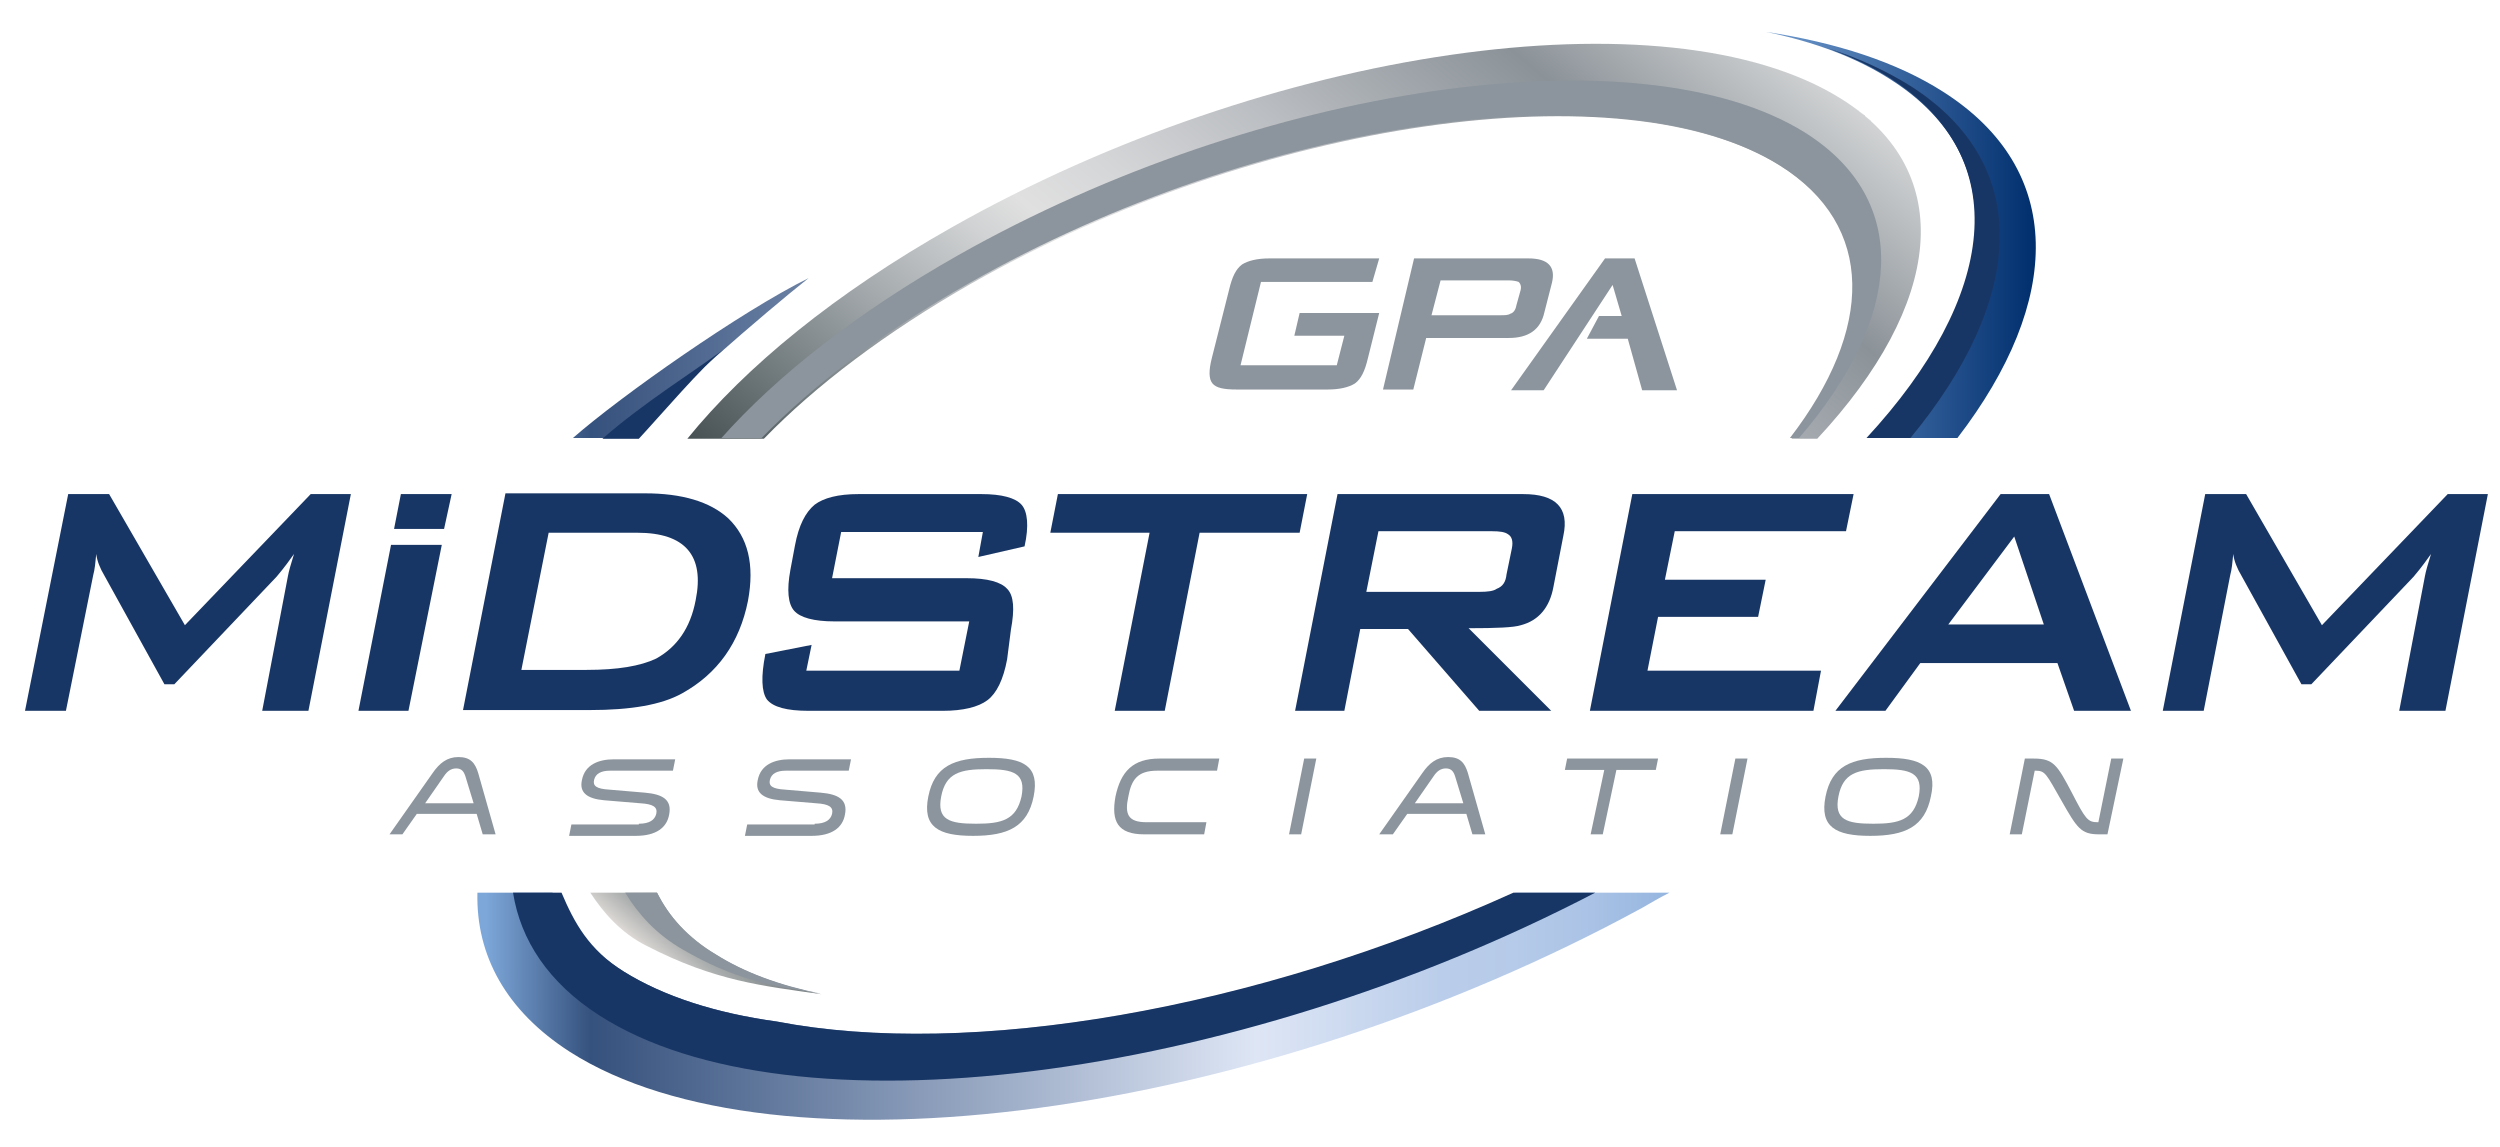 <?xml version="1.0" encoding="utf-8"?>
<!-- Generator: Adobe Illustrator 25.4.1, SVG Export Plug-In . SVG Version: 6.00 Build 0)  -->
<svg version="1.1" id="Layer_1" xmlns="http://www.w3.org/2000/svg" xmlns:xlink="http://www.w3.org/1999/xlink" x="0px" y="0px"
	 viewBox="0 0 329.9 151.3" style="enable-background:new 0 0 329.9 151.3;" xml:space="preserve">
<style type="text/css">
	.st0{fill:url(#SVGID_1_);}
	.st1{fill:#8C959D;}
	.st2{fill:url(#SVGID_00000006692115104267685350000009617525510367058841_);}
	.st3{fill:#183665;}
	.st4{fill:#BCBEC0;}
</style>
<g>
	<g id="Layer_1_00000142857570396429059360000004553635529193887414_">
		
			<linearGradient id="SVGID_1_" gradientUnits="userSpaceOnUse" x1="99.033" y1="17.108" x2="219.669" y2="160.876" gradientTransform="matrix(1 0 0 -1 0 154)">
			<stop  offset="0" style="stop-color:#E5E2DF"/>
			<stop  offset="0" style="stop-color:#DED9D6"/>
			<stop  offset="3.801154e-03" style="stop-color:#D2D0CD"/>
			<stop  offset="1.882857e-02" style="stop-color:#ACAFAF"/>
			<stop  offset="3.573864e-02" style="stop-color:#8D9395"/>
			<stop  offset="5.444097e-02" style="stop-color:#767D80"/>
			<stop  offset="7.556824e-02" style="stop-color:#646D6F"/>
			<stop  offset="0.1" style="stop-color:#566063"/>
			<stop  offset="0.131" style="stop-color:#4D575A"/>
			<stop  offset="0.173" style="stop-color:#475255"/>
			<stop  offset="0.292" style="stop-color:#465053"/>
			<stop  offset="0.376" style="stop-color:#757E81"/>
			<stop  offset="0.469" style="stop-color:#ABB0B3"/>
			<stop  offset="0.537" style="stop-color:#D0D2D3"/>
			<stop  offset="0.573" style="stop-color:#E0E0E0"/>
			<stop  offset="0.631" style="stop-color:#D5D6D8"/>
			<stop  offset="0.729" style="stop-color:#BBBEC2"/>
			<stop  offset="0.855" style="stop-color:#92999F"/>
			<stop  offset="0.876" style="stop-color:#8B9298"/>
			<stop  offset="1" style="stop-color:#D1D3D4"/>
			<stop  offset="1" style="stop-color:#A7A9AC"/>
		</linearGradient>
		<path class="st0" d="M86.7,117.8h-8.8c1.7,2.6,4,5.3,7.4,7c9.1,4.7,15.4,5.3,23.1,6.4c-5.4-1.1-10.1-2.8-13.9-5.2
			C90.8,123.7,88.2,120.9,86.7,117.8L86.7,117.8z M242.9,13C220-1.3,167.5,6.3,125.6,30c-15.4,8.7-27.2,18.4-34.9,27.9h10.1
			c6.8-7,16-14,27.4-20.5c38.2-21.6,86-28.5,106.8-15.5c12.8,8,12.4,21.6,1.4,36h3.4C256.3,40.2,258.5,22.7,242.9,13L242.9,13z"/>
		<path class="st1" d="M86.7,117.8h-4.2c1.7,2.8,4.1,5.5,7.6,7.5c6.7,3.9,11.5,4.8,18.1,5.8c-5.4-1.1-10-2.8-13.8-5.2
			C90.6,123.7,88.3,120.9,86.7,117.8L86.7,117.8z M238.2,17.5c-21.8-13.6-71.8-6.4-111.8,16.2c-13.4,7.6-23.9,15.9-31.2,24.1h5.3
			c6.8-7,16.1-14.1,27.5-20.5c38.2-21.6,86-28.5,106.8-15.5c12.8,8,12.4,21.7,1.4,36h1.2C251.1,41.9,252.3,26.4,238.2,17.5
			L238.2,17.5z"/>
		
			<linearGradient id="SVGID_00000038402499178186455030000015421769789604214925_" gradientUnits="userSpaceOnUse" x1="62.993" y1="78.019" x2="268.644" y2="78.019" gradientTransform="matrix(1 0 0 -1 0 154)">
			<stop  offset="5.618000e-03" style="stop-color:#7DA7D9"/>
			<stop  offset="7.303400e-02" style="stop-color:#35517D"/>
			<stop  offset="0.5" style="stop-color:#DEE6F5"/>
			<stop  offset="0.618" style="stop-color:#BACDEA"/>
			<stop  offset="0.665" style="stop-color:#B6CBE9"/>
			<stop  offset="0.711" style="stop-color:#ABC3E6"/>
			<stop  offset="0.758" style="stop-color:#98B7E0"/>
			<stop  offset="0.804" style="stop-color:#7DA7D9"/>
			<stop  offset="0.809" style="stop-color:#7AA5D8"/>
			<stop  offset="1" style="stop-color:#002E6D"/>
		</linearGradient>
		<path style="fill:url(#SVGID_00000038402499178186455030000015421769789604214925_);" d="M102.5,134.8c-8-1.1-14.9-3.3-20.2-6.6
			c-4.6-2.9-7.7-6.4-9.4-10.4H63c-0.2,8.3,3.8,15.6,12.2,21c27.1,17.3,90.5,8.8,141.5-19c1.2-0.7,2.4-1.4,3.6-2H200
			C165.7,133.3,128,139.7,102.5,134.8L102.5,134.8z M106.7,36.7C97.8,41.1,82,52.2,75.6,57.8h7.5C87.6,52.8,101,41.2,106.7,36.7
			L106.7,36.7z M256.4,12.1c-6.1-3.9-14.1-6.5-23.4-7.9c6.4,1.3,12,3.4,16.5,6.3c16.5,10.5,14.1,28.8-3,47.3h11.8
			C272.2,39.7,272.6,22.4,256.4,12.1L256.4,12.1z"/>
		<path class="st3" d="M95.5,46.1c-3.6,2.7-10.8,7.2-16,11.8h4.8C87,55,92.8,48.2,95.5,46.1L95.5,46.1z M102.5,134.8
			c-8-1.1-14.9-3.3-20.2-6.6c-4.6-2.9-6.5-6.4-8.2-10.4h-6.4c1,6.3,4.7,11.9,11.4,16.2c25.2,16.2,83.4,8.8,131.4-16.2h-10.8
			C165.5,133.3,127.9,139.7,102.5,134.8L102.5,134.8z M252.2,11.4c-3.2-2-6.8-3.7-10.9-5c3,1.1,5.7,2.4,8.1,3.9
			c16.5,10.5,14.1,28.9-3.1,47.5h5.8C267.2,39.5,268.4,21.8,252.2,11.4L252.2,11.4z"/>
		<path class="st4" d="M173.3,28"/>
	</g>
	<g>
		<path class="st1" d="M61.4,102.4c-0.2-0.6-0.5-1-1.2-1s-1.2,0.4-1.6,1l-2.5,3.6h6.4L61.4,102.4L61.4,102.4z M65.4,110.1h-1.7
			l-0.8-2.7H55l-1.9,2.7h-1.7l5.7-8.1c0.9-1.3,1.9-2.1,3.4-2.1c1.6,0,2.2,0.8,2.6,2.1L65.4,110.1L65.4,110.1z"/>
		<path class="st1" d="M84.3,108.7c1.4,0,2.1-0.5,2.3-1.3c0.2-0.9-0.4-1.3-2.1-1.4l-4.8-0.4c-2.2-0.2-3.3-1-2.9-2.7
			c0.4-2,2.2-2.7,4.2-2.7h8.1l-0.3,1.5h-8.3c-1.2,0-1.9,0.4-2.1,1.2c-0.2,0.8,0.3,1.2,2,1.3l4.7,0.4c2.3,0.2,3.6,0.9,3.2,2.9
			c-0.3,1.7-1.7,2.8-4.4,2.8h-8.8l0.3-1.5h8.9V108.7z"/>
		<path class="st1" d="M107.5,108.7c1.4,0,2.1-0.5,2.3-1.3c0.2-0.9-0.4-1.3-2.1-1.4l-4.8-0.4c-2.2-0.2-3.3-1-2.9-2.7
			c0.4-2,2.2-2.7,4.2-2.7h8.1l-0.3,1.5h-8.3c-1.2,0-1.9,0.4-2.1,1.2c-0.2,0.8,0.3,1.2,2,1.3l4.7,0.4c2.3,0.2,3.6,0.9,3.2,2.9
			c-0.3,1.7-1.7,2.8-4.4,2.8h-8.8l0.3-1.5h8.9V108.7z"/>
		<path class="st1" d="M134.8,105.1c0.6-3.1-1.1-3.6-4.6-3.6s-5.4,0.5-6,3.6s1.1,3.6,4.6,3.6C132.2,108.7,134.1,108.2,134.8,105.1
			L134.8,105.1z M136.4,105.1c-0.8,4-3.4,5.2-8,5.2c-4.6,0-6.7-1.2-5.9-5.2c0.8-4,3.4-5.1,8-5.1S137.2,101.1,136.4,105.1
			L136.4,105.1z"/>
		<path class="st1" d="M160.6,101.7h-7.9c-2.6,0-3.4,1.2-3.8,3.4c-0.5,2.3-0.1,3.4,2.4,3.4h7.9l-0.3,1.6H151c-3.5,0-4.4-1.7-3.8-5
			c0.7-3.3,2.3-5,5.8-5h7.9L160.6,101.7L160.6,101.7z"/>
		<polygon class="st1" points="173.7,100.1 171.7,110.1 170.1,110.1 172.1,100.1 		"/>
		<path class="st1" d="M192,102.4c-0.2-0.6-0.5-1-1.2-1s-1.2,0.4-1.6,1l-2.5,3.6h6.4L192,102.4L192,102.4z M196,110.1h-1.7l-0.8-2.7
			h-7.8l-1.9,2.7H182l5.7-8.1c0.9-1.3,1.9-2.1,3.4-2.1c1.6,0,2.2,0.8,2.6,2.1L196,110.1L196,110.1z"/>
		<polygon class="st1" points="209.9,110.1 211.7,101.6 206.5,101.6 206.8,100.1 218.8,100.1 218.5,101.6 213.3,101.6 211.5,110.1 
					"/>
		<polygon class="st1" points="230.6,100.1 228.6,110.1 227,110.1 229,100.1 		"/>
		<path class="st1" d="M253.2,105.1c0.6-3.1-1.1-3.6-4.6-3.6s-5.4,0.5-6,3.6s1.1,3.6,4.6,3.6C250.6,108.7,252.5,108.2,253.2,105.1
			L253.2,105.1z M254.8,105.1c-0.8,4-3.4,5.2-8,5.2s-6.7-1.2-5.9-5.2s3.4-5.1,8-5.1C253.5,100,255.7,101.1,254.8,105.1L254.8,105.1z
			"/>
		<path class="st1" d="M266.8,110.1h-1.6l2-10h1.2c2.6,0,3.1,0.9,5,4.5c1.8,3.5,2.1,3.9,3.4,3.9h0.1l1.7-8.4h1.6l-2.1,10H277
			c-2.4,0-2.9-0.8-5-4.5c-2-3.5-2.1-3.9-3.4-3.9h-0.1L266.8,110.1L266.8,110.1z"/>
	</g>
	<g>
		<path class="st3" d="M40.7,93.8h-6.1L38,76c0.1-0.6,0.4-1.6,0.8-2.9c-0.5,0.7-1.2,1.7-2.3,3L23,90.3h-1.3L13.8,76
			c-0.6-1-1-2-1.1-2.9c-0.1,1.1-0.2,2.1-0.4,2.8L8.7,93.8H3.3L9,65.2h5.4l10,17.3L41,65.2h5.3L40.7,93.8z"/>
		<path class="st3" d="M53.9,93.8h-6.6l4.3-21.9h6.7L53.9,93.8z"/>
		<path class="st3" d="M58.6,69.8H52l0.9-4.6h6.7L58.6,69.8z"/>
		<path class="st3" d="M98.7,79.3c-1.1,5.5-4,9.6-8.7,12.2c-2.7,1.5-6.7,2.2-12.2,2.2H61.1l5.6-28.6h18.4c4.9,0,8.6,1.1,11,3.3
			C98.7,70.9,99.6,74.5,98.7,79.3z M91.8,79.2c1.2-5.9-1.4-8.9-7.7-8.9H72.4l-3.6,18.1h8.6c4.1,0,7.1-0.5,9.2-1.5
			C89.3,85.4,91.1,82.9,91.8,79.2z"/>
		<path class="st3" d="M132.9,87c-0.5,2.7-1.4,4.5-2.6,5.4c-1.2,0.9-3.2,1.4-5.9,1.4h-17.7c-2.9,0-4.7-0.5-5.5-1.5
			c-0.7-1-0.8-3-0.2-6l6.1-1.2l-0.7,3.4h20.2l1.3-6.5h-17.8c-2.7,0-4.5-0.5-5.3-1.4s-1-2.7-0.5-5.4l0.6-3.2c0.5-2.7,1.4-4.4,2.6-5.4
			c1.2-0.9,3.1-1.4,5.8-1.4h16.2c2.7,0,4.5,0.5,5.3,1.4s1,2.8,0.4,5.5l-6.1,1.4l0.6-3.3H111l-1.2,6.1h17.8c2.7,0,4.5,0.5,5.3,1.4
			c0.9,0.9,1,2.7,0.5,5.4L132.9,87z"/>
		<path class="st3" d="M171.5,70.3h-13.2l-4.6,23.5h-6.6l4.6-23.5h-13.1l1-5.1h32.9L171.5,70.3z"/>
		<path class="st3" d="M204.7,93.8h-9.5L185.8,83h-6.3l-2.1,10.8h-6.5l5.6-28.6H201c4.3,0,6.1,1.8,5.3,5.5l-1.3,6.7
			c-0.5,2.8-2,4.5-4.3,5.1c-0.9,0.3-3.2,0.4-6.9,0.4L204.7,93.8z M198.8,75.8l0.7-3.4c0.2-1,0-1.6-0.5-1.9c-0.4-0.3-1.1-0.4-2.1-0.4
			h-15l-1.6,8h15c1,0,1.8-0.1,2.2-0.4C198.3,77.4,198.7,76.8,198.8,75.8z"/>
		<path class="st3" d="M239.3,93.8h-29.5l5.6-28.6h29.2l-1,4.9H221l-1.3,6.4H233l-1,4.9h-13.2l-1.4,7.1h22.9L239.3,93.8z"/>
		<path class="st3" d="M281.2,93.8h-7.5l-2.2-6.3h-18.1l-4.6,6.3h-6.6L264,65.2h6.4L281.2,93.8z M269.7,82.4l-3.9-11.6l-8.7,11.6
			H269.7z"/>
		<path class="st3" d="M322.7,93.8h-6.1L320,76c0.1-0.6,0.4-1.6,0.8-2.9c-0.5,0.7-1.2,1.7-2.3,3L305,90.3h-1.3L295.8,76
			c-0.6-1-1-2-1.1-2.9c-0.1,1.1-0.2,2.1-0.4,2.8l-3.5,17.9h-5.4l5.6-28.6h5.4l10,17.3L323,65.2h5.3L322.7,93.8z"/>
	</g>
	<g>
		<g>
			<path class="st1" d="M181.1,37.2l0.9-3.1h-14.5c-1.6,0-2.8,0.3-3.6,0.8c-0.8,0.6-1.3,1.6-1.7,3.3l-2.3,9.1
				c-0.4,1.6-0.4,2.7,0.1,3.3s1.5,0.8,3.2,0.8h10h0.2h1.8c1.6,0,2.8-0.3,3.6-0.8c0.8-0.6,1.3-1.6,1.7-3.3l1.5-6h-10.5l-0.7,3h6.6
				l-1,3.9h-2.9h-0.3h-1.4h-8.1l2.7-11L181.1,37.2z"/>
			<polygon class="st1" points="215.7,34.1 211.8,34.1 199.4,51.5 203.7,51.5 212.8,37.6 212.8,37.6 212.8,37.6 214,41.7 211,41.7 
				209.4,44.7 214.8,44.7 216.7,51.5 221.3,51.5 			"/>
		</g>
		<path class="st1" d="M201.7,34.1h-15.1l-4.1,17.3h4l1.7-6.8h10.9c2.6,0,4.2-1.1,4.7-3.4l1-3.9C205.3,35.2,204.3,34.1,201.7,34.1z
			 M200.6,38.5l-0.5,1.8c-0.1,0.6-0.4,1-0.8,1.1c-0.3,0.2-0.7,0.2-1.4,0.2h-9l1.2-4.6h9c0.6,0,1,0.1,1.3,0.2
			C200.7,37.5,200.8,37.9,200.6,38.5z"/>
	</g>
</g>
</svg>
